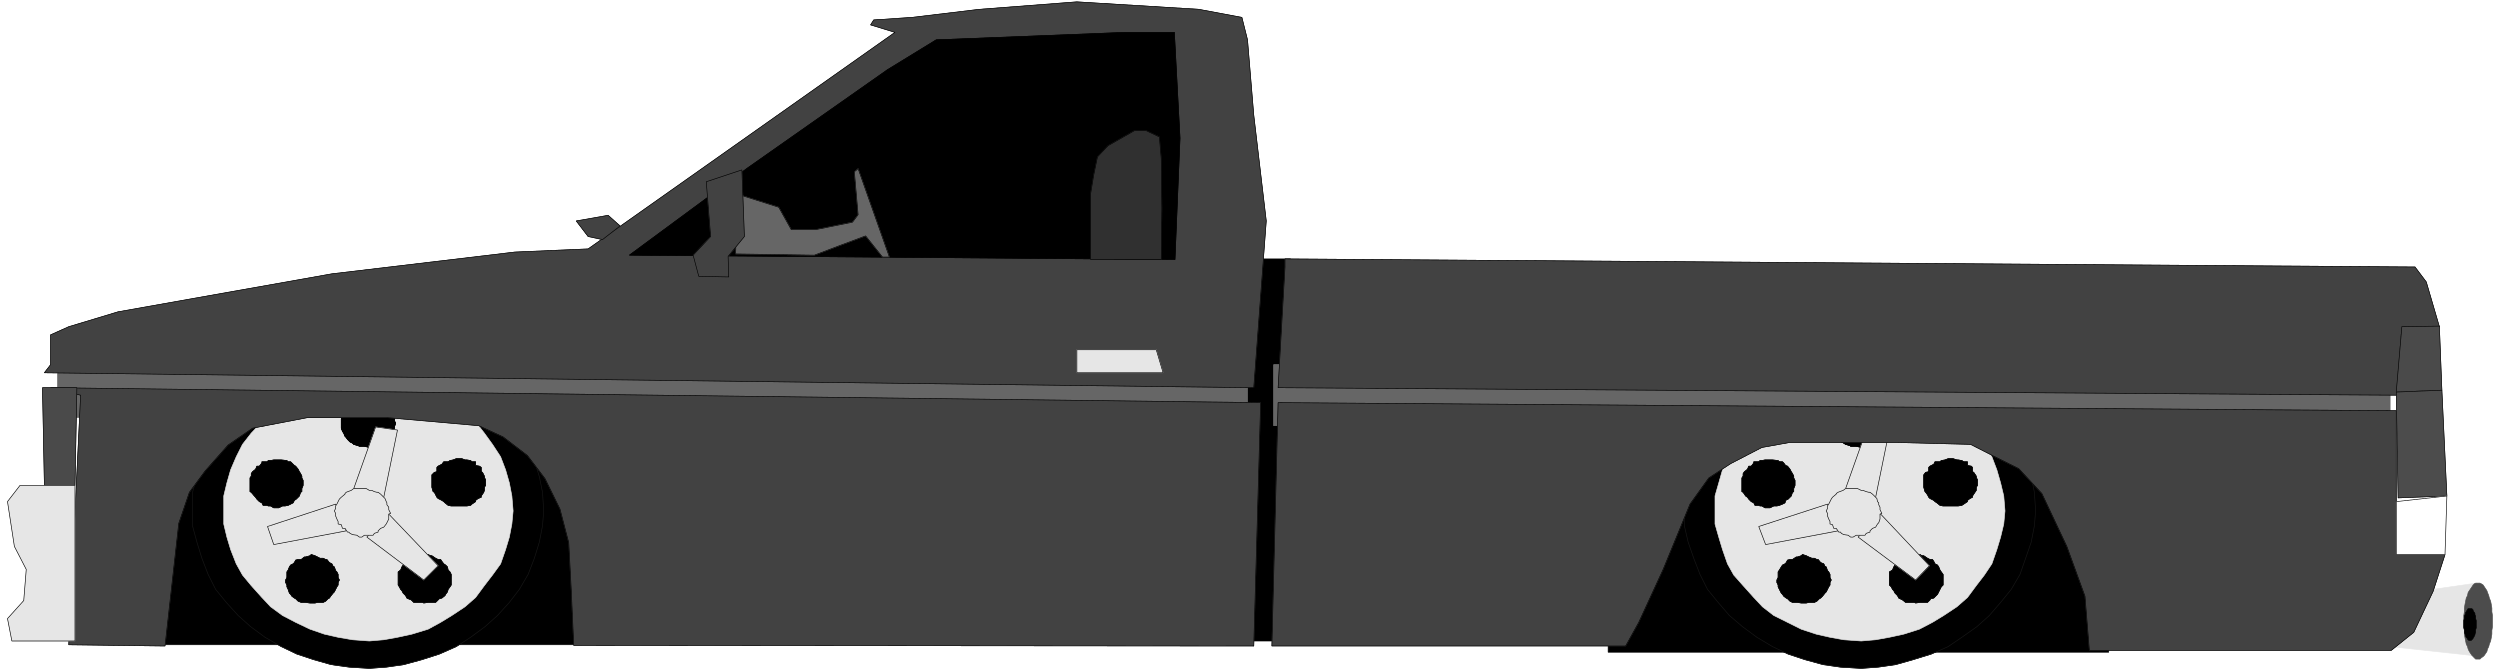 <svg width="3996.021" height="1071.339" viewBox="0 0 2997.016 803.504" xmlns="http://www.w3.org/2000/svg"><rect x="0" y="0" width="2997.016" height="803.504" fill="#808080" stroke="none"/><defs><clipPath id="a"><path d="M0 0h2997.016v802.734H0Zm0 0"/></clipPath></defs><path style="fill:#fff;fill-opacity:1;fill-rule:nonzero;stroke:none" d="M0 802.734h2997.016V-.77H0Zm0 0" transform="translate(0 .77)"/><g clip-path="url(#a)" transform="translate(0 .77)"><path style="fill:#fff;fill-opacity:1;fill-rule:evenodd;stroke:#fff;stroke-width:.19;stroke-linecap:square;stroke-linejoin:bevel;stroke-miterlimit:10;stroke-opacity:1" d="M0 .5h766.5V206H0Zm0 0" transform="matrix(3.91 0 0 -3.91 0 804.69)"/></g><path style="fill:#e6e6e6;fill-opacity:1;fill-rule:evenodd;stroke:#e6e6e6;stroke-width:.19;stroke-linecap:square;stroke-linejoin:bevel;stroke-miterlimit:10;stroke-opacity:1" d="M705.56 22.44h20.51l33.15 4.77V4.89L724.15 8.7h-18.59zm0 0" transform="matrix(3.91 0 0 -3.91 0 805.46)"/><path style="fill:#4c4c4c;fill-opacity:1;fill-rule:evenodd;stroke:#4c4c4c;stroke-width:.19;stroke-linecap:square;stroke-linejoin:bevel;stroke-miterlimit:10;stroke-opacity:1" d="M759.79 27.21h-.76l-.39-.19-.38-.38-.38-.57-.39-.58-.38-.57-.38-.57-.19-.95-.39-.77-.19-.95-.19-.96-.19-1.14v-1.15l-.19-1.14v-3.43l.19-1.15v-1.14l.19-1.15.19-.95.19-.96.39-.76.19-.76.38-.77.38-.57.39-.57.38-.38.38-.39.39-.38h1.34l.38.38.58.39.38.38.38.57.39.57.19.77.38.76.19.76.39.96.19.95.19 1.15v1.14l.19 1.15v3.43l-.19 1.14v1.15l-.19 1.14-.19.96-.39.95-.19.77-.38.95-.19.57-.39.57-.38.58-.38.57-.58.38-.38.19zm0 0" transform="matrix(3.91 0 0 -3.91 0 805.46)"/><path style="fill:#000;fill-opacity:1;fill-rule:evenodd;stroke:#000;stroke-width:.19;stroke-linecap:square;stroke-linejoin:bevel;stroke-miterlimit:10;stroke-opacity:1" d="M757.3 19.39h-.57l-.19-.19v-.19l-.2-.19-.19-.39-.19-.19v-.38l-.19-.38-.19-.38v-.76l-.19-.58v-2.29l.19-.57v-.76l.19-.57.19-.2v-.38l.19-.38.19-.19.2-.19v-.19l.19-.19.19-.19h.77l.19.19.38.38v.19l.19.19.38.76v.2l.2.57v.76l.19.57v2.29l-.19.58v.76l-.2.38v.38l-.19.38-.19.19-.19.39v.19l-.38.38zM45.42 77.97H178.4V8.32H45.42Zm447.63-11.45h153.49V6.03H493.05Zm0 0" transform="matrix(3.91 0 0 -3.91 0 805.46)"/><path style="fill:#000;fill-opacity:1;fill-rule:evenodd;stroke:#000;stroke-width:.19;stroke-linecap:square;stroke-linejoin:bevel;stroke-miterlimit:10;stroke-opacity:1" d="M113.25 98.38h5.17l5.37-1.33 5.56-1.34 5.36-1.72 5.18-2.09 4.4-2.87 4.41-3.24 3.83-3.43 3.64-4.01 3.07-4.58 2.68-4.2 1.92-4.77 1.53-4.96.96-4.77.38-5.72-.38-4.58-.96-4.96-1.53-4.97-1.92-4.96-2.68-4.58-3.07-4-3.64-4.01-3.83-3.43-4.41-3.25-4.4-2.86-5.18-2.29-5.36-1.72-5.56-1.52-5.37-.77-5.17-.38-6.13.38-5.56.77-5.36 1.52-5.18 1.72-4.79 2.29-4.98 2.86-4.41 3.25-3.83 3.43-3.64 4.01-3.26 4-2.3 4.58-1.92 4.96-1.53 4.97-1.34 4.96v10.3l1.34 4.77 1.53 4.96 1.92 4.77 2.3 4.2 3.26 4.58 3.64 4.01 3.83 3.43 4.41 3.24 4.98 2.87 4.79 2.09 5.18 1.72 5.36 1.34 5.56 1.33zm0 0" transform="matrix(3.91 0 0 -3.91 0 805.46)"/><path style="fill:none;stroke:#171717;stroke-width:.19;stroke-linecap:square;stroke-linejoin:bevel;stroke-miterlimit:10;stroke-opacity:1" d="M113.25 98.38h5.17l5.37-1.33 5.56-1.34 5.36-1.72 5.18-2.09 4.4-2.87 4.41-3.24 3.83-3.43 3.64-4.01 3.07-4.58 2.68-4.2 1.92-4.77 1.53-4.96.96-4.77.38-5.72-.38-4.58-.96-4.96-1.53-4.97-1.92-4.96-2.68-4.58-3.07-4-3.64-4.01-3.83-3.43-4.41-3.25-4.4-2.86-5.18-2.29-5.36-1.72-5.56-1.52-5.37-.77-5.17-.38-6.13.38-5.56.77-5.36 1.52-5.18 1.72-4.79 2.29-4.98 2.86-4.41 3.25-3.83 3.43-3.64 4.01-3.26 4-2.3 4.58-1.92 4.96-1.53 4.97-1.34 4.96v10.3l1.34 4.77 1.53 4.96 1.92 4.77 2.3 4.2 3.26 4.58 3.64 4.01 3.83 3.43 4.41 3.24 4.98 2.87 4.79 2.09 5.18 1.72 5.36 1.34 5.56 1.33zm0 0" transform="matrix(3.91 0 0 -3.91 0 805.46)"/><path style="fill:#000;fill-opacity:1;fill-rule:evenodd;stroke:#000;stroke-width:.19;stroke-linecap:square;stroke-linejoin:bevel;stroke-miterlimit:10;stroke-opacity:1" d="M570.66 98.38h5.17l5.37-1.33 5.36-1.34 5.56-1.72 5.18-2.09 4.21-2.87 4.6-3.24 3.83-3.43 3.45-4.01 3.26-4.58 2.68-4.2 1.73-4.77 1.72-4.96.96-4.77.38-5.72-.38-4.58-.96-4.96-1.72-4.97-1.73-4.96-2.68-4.58-3.26-4-3.45-4.01-3.83-3.43-4.6-3.25-4.21-2.86-5.18-2.29-5.56-1.72-5.36-1.52-5.37-.77-5.17-.38-6.32.38-5.37.77-5.56 1.52-5.17 1.72-4.79 2.29-4.79 2.86-4.41 3.25-4.02 3.43-3.45 4.01-3.26 4-2.3 4.58-1.92 4.96-1.72 4.97-1.15 4.96v10.3l1.15 4.77 1.72 4.96 1.92 4.77 2.3 4.2 3.26 4.58 3.45 4.01 4.02 3.43 4.41 3.24 4.79 2.87 4.79 2.09 5.17 1.72 5.56 1.34 5.37 1.33zm0 0" transform="matrix(3.91 0 0 -3.91 0 805.46)"/><path style="fill:none;stroke:#171717;stroke-width:.19;stroke-linecap:square;stroke-linejoin:bevel;stroke-miterlimit:10;stroke-opacity:1" d="M570.66 98.38h5.17l5.37-1.33 5.36-1.34 5.56-1.72 5.18-2.09 4.21-2.87 4.6-3.24 3.83-3.43 3.45-4.01 3.26-4.58 2.68-4.2 1.73-4.77 1.72-4.96.96-4.77.38-5.72-.38-4.58-.96-4.96-1.72-4.97-1.73-4.96-2.68-4.58-3.26-4-3.45-4.01-3.83-3.43-4.6-3.25-4.21-2.86-5.18-2.29-5.56-1.72-5.36-1.52-5.37-.77-5.17-.38-6.32.38-5.37.77-5.56 1.52-5.17 1.72-4.79 2.29-4.79 2.86-4.41 3.25-4.02 3.43-3.45 4.01-3.26 4-2.3 4.58-1.92 4.96-1.72 4.97-1.15 4.96v10.3l1.15 4.77 1.72 4.96 1.92 4.77 2.3 4.2 3.26 4.58 3.45 4.01 4.02 3.43 4.41 3.24 4.79 2.87 4.79 2.09 5.17 1.72 5.56 1.34 5.37 1.33zm0 0" transform="matrix(3.91 0 0 -3.91 0 805.46)"/><path style="fill:#e6e6e6;fill-opacity:1;fill-rule:evenodd;stroke:#e6e6e6;stroke-width:.19;stroke-linecap:square;stroke-linejoin:bevel;stroke-miterlimit:10;stroke-opacity:1" d="M113.25 89.8h4.41l4.21-.96 4.41-.95 4.98-1.53 3.84-1.91 3.44-2.48 4.03-2.86 3.26-2.48 2.68-3.43 2.49-3.44 2.49-3.81 1.53-4.01 1.15-4.01.77-4 .38-4.58-.38-4.01-.77-4.01-1.15-3.81-1.53-4.39-2.49-3.44-2.49-3.24-2.68-3.63-3.26-2.86-4.03-2.67-3.44-2.1-3.84-2.1-4.98-1.52-4.41-.96-4.21-.76-4.41-.38-5.17.38-4.41.76-4.22.96-4.4 1.52-4.41 2.1-4.03 2.1-3.64 2.67-2.68 2.86-3.26 3.63-2.68 3.24-1.92 3.44-1.72 4.39-1.15 3.81-.96 4.01v8.59l.96 4 1.15 4.01 1.72 4.01 1.92 3.81 2.68 3.44 3.26 3.43 2.68 2.48 3.64 2.86 4.03 2.48 4.41 1.91 4.4 1.53 4.22.95 4.41.96zm457.41 0h4.41l4.21-.96 4.41-.95 4.79-1.53 4.02-1.91 3.45-2.48 4.03-2.86 3.26-2.48 2.68-3.43 2.49-3.44 2.3-3.81 1.53-4.01 1.15-4.01.96-4 .38-4.58-.38-4.01-.96-4.01-1.15-3.81-1.53-4.39-2.3-3.44-2.49-3.24-2.68-3.63-3.26-2.86-4.03-2.67-3.45-2.1-4.02-2.1-4.79-1.52-4.41-.96-4.21-.76-4.41-.38-5.37.38-4.21.76-4.22.96-4.6 1.52-4.21 2.1-4.22 2.1-3.45 2.67-2.68 2.86-3.26 3.63-2.87 3.24-1.92 3.44-1.53 4.39-1.15 3.81-1.15 4.01v8.59l1.15 4 1.15 4.01 1.53 4.01 1.92 3.81 2.87 3.44 3.26 3.43 2.68 2.48 3.45 2.86 4.22 2.48 4.21 1.91 4.6 1.53 4.22.95 4.21.96zm0 0" transform="matrix(3.91 0 0 -3.91 0 805.46)"/><path style="fill:#000;fill-opacity:1;fill-rule:evenodd;stroke:#000;stroke-width:.19;stroke-linecap:square;stroke-linejoin:bevel;stroke-miterlimit:10;stroke-opacity:1" d="M113.25 83.31h1.15l.77-.19h.76l.77-.76h.96l.38-.39 1.15-1.14v-.19l.58-.76.76-.77v-.76l.39-.76v-.58l.38-.76-.38-1.15v-.38l-.39-.95v-.57l-.76-.96-.58-.38v-.57l-1.15-.76-.38-.39-.96-.38-.77-.38-.76-.19h-1.54l-.38-.38-1.53.38h-1.54l-.38.19-1.34.38-.38.38-.77.39-.77.76-.38.57-.38.38-.39.96-.38.57-.38.95v2.87l.38.76.38.76.39.77.38.76.38.19.77 1.14.77.39h.38l1.34.76h.38l1.15.19zm457.41 0h1.15l.77-.19h.76l.77-.76h.96l.38-.39.96-1.14v-.19l.57-.76.77-.77v-.76l.38-.76v-.58l.39-.76-.39-1.15v-.38l-.38-.95v-.57l-.77-.96-.57-.38v-.57l-.96-.76-.38-.39-.96-.38-.77-.38-.76-.19h-1.54l-.38-.38-1.53.38h-1.73l-.19.19-1.34.38-.58.38-.76.39-.77.76-.19.57-.58.38-.19.96-.57.57-.39.95v2.87l.39.76.57.76.19.77.58.76.19.19.77 1.14.76.39h.58l1.34.76h.19l1.34.19zM148.51 60.03v-.38l.38-.76v-1.72l-.38-.57v-.96l-.19-.57-.77-1.14v-.39l-.96-.38-.76-.57v-.38l-1.15-.77-.39-.38-1.15-.19h-4.79l-.95.19-.96.77-.39.38-.57.38-1.15.57-.38.38-.39.77-.38.76-.38.19-.39 1.34v3.81l.77.77.77.19v1.33l.38.38 1.15.58.57.76h1.35l.57.38.96.19.96.38h1.72l.96-.38h.57l1.15-.19.39-.38h1.15v-1.15l1.15-.19.57-.38v-1.33l.38-.19zm0 0" transform="matrix(3.91 0 0 -3.91 0 805.46)"/><path style="fill:none;stroke:#000;stroke-width:.19;stroke-linecap:square;stroke-linejoin:bevel;stroke-miterlimit:10;stroke-opacity:1" d="M148.51 60.03v-.38l.38-.76v-1.72l-.38-.57v-.96l-.19-.57-.77-1.14v-.39l-.96-.38-.76-.57v-.38l-1.15-.77-.39-.38-1.15-.19h-4.79l-.95.19-.96.77-.39.38-.57.38-1.15.57-.38.38-.39.77-.38.76-.38.19-.39 1.34v3.81l.77.77.77.19v1.33l.38.38 1.15.58.57.76h1.35l.57.38.96.19.96.38h1.72l.96-.38h.57l1.15-.19.39-.38h1.15v-1.15l1.15-.19.57-.38v-1.33l.38-.19zm0 0" transform="matrix(3.91 0 0 -3.91 0 805.46)"/><path style="fill:#000;fill-opacity:1;fill-rule:evenodd;stroke:#000;stroke-width:.19;stroke-linecap:square;stroke-linejoin:bevel;stroke-miterlimit:10;stroke-opacity:1" d="M605.92 60.03v-.38l.38-.76v-1.72l-.38-.57v-.96l-.39-.57-.76-1.14v-.39l-.77-.38-.76-.57v-.38l-1.15-.77-.58-.38-1.15-.19h-4.6l-.96.19-.95.77-.58.38-.38.38-1.15.57-.39.38-.38.77-.57.76-.2.19-.38 1.34v3.81l.58.77.95.19v1.33l.39.38 1.15.58.38.76h1.53l.39.38 1.15.19.96.38h1.53l1.15-.38h.38l1.15-.19.58-.38h1.15v-1.15l1.15-.19.38-.38v-1.33l.38-.19zm0 0" transform="matrix(3.91 0 0 -3.91 0 805.46)"/><path style="fill:none;stroke:#000;stroke-width:.19;stroke-linecap:square;stroke-linejoin:bevel;stroke-miterlimit:10;stroke-opacity:1" d="M605.92 60.03v-.38l.38-.76v-1.72l-.38-.57v-.96l-.39-.57-.76-1.14v-.39l-.77-.38-.76-.57v-.38l-1.15-.77-.58-.38-1.15-.19h-4.6l-.96.19-.95.77-.58.38-.38.38-1.15.57-.39.38-.38.77-.57.76-.2.19-.38 1.34v3.81l.58.77.95.19v1.33l.39.38 1.15.58.38.76h1.53l.39.38 1.15.19.96.38h1.53l1.15-.38h.38l1.15-.19.58-.38h1.15v-1.15l1.15-.19.38-.38v-1.33l.38-.19zm0 0" transform="matrix(3.91 0 0 -3.91 0 805.46)"/><path style="fill:#000;fill-opacity:1;fill-rule:evenodd;stroke:#000;stroke-width:.19;stroke-linecap:square;stroke-linejoin:bevel;stroke-miterlimit:10;stroke-opacity:1" d="m134.71 22.44-.38-.38-.77-.76h-2.3l-1.34-.19-.38.19h-2.68l-.77.76-.96.38-.38.19-.39.77-.76.76-.39.76-.38.38-.38.77-.38.57v4.01l.76.57.38.95.39.58.38.38.77.38.38.95h.96l.77.38 1.15.39.38.38h1.15l.38.38h1.34l.77-.38h.38l1.15-.77.77-.38h.77l.38-.57.57-.76.58-.38.57-.58.2-.95.57-.57.38-.77v-3.24l-.38-.57-.57-.77-.2-.76-.57-.76-.19-.38-.96-.77zm0 0" transform="matrix(3.91 0 0 -3.91 0 805.46)"/><path style="fill:none;stroke:#000;stroke-width:.19;stroke-linecap:square;stroke-linejoin:bevel;stroke-miterlimit:10;stroke-opacity:1" d="m134.71 22.44-.38-.38-.77-.76h-2.3l-1.34-.19-.38.19h-2.68l-.77.76-.96.38-.38.19-.39.77-.76.76-.39.76-.38.38-.38.77-.38.57v4.01l.76.57.38.95.39.58.38.38.77.38.38.95h.96l.77.38 1.15.39.38.38h1.15l.38.38h1.34l.77-.38h.38l1.15-.77.77-.38h.77l.38-.57.57-.76.58-.38.57-.58.2-.95.57-.57.38-.77v-3.24l-.38-.57-.57-.77-.2-.76-.57-.76-.19-.38-.96-.77zm0 0" transform="matrix(3.91 0 0 -3.91 0 805.46)"/><path style="fill:#000;fill-opacity:1;fill-rule:evenodd;stroke:#000;stroke-width:.19;stroke-linecap:square;stroke-linejoin:bevel;stroke-miterlimit:10;stroke-opacity:1" d="m591.93 22.44-.19-.38-.77-.76h-2.3l-1.34-.19-.38.19h-2.69l-.95.76-.77.38-.38.19-.39.77-.76.76-.39.76-.38.38-.38.77-.58.57v4.01l.96.57.38.95.39.58.19.38.96.38.38.95h.77l.95.38.96.39.39.38h1.34l.38.38h1.34l.58-.38h.57l1.15-.77.77-.38h.76l.39-.57.38-.76.77-.38.38-.58.38-.95.39-.57.57-.77v-3.24l-.57-.57-.39-.77-.38-.76-.38-.76-.39-.38-.76-.77zm0 0" transform="matrix(3.91 0 0 -3.91 0 805.46)"/><path style="fill:none;stroke:#000;stroke-width:.19;stroke-linecap:square;stroke-linejoin:bevel;stroke-miterlimit:10;stroke-opacity:1" d="m591.93 22.44-.19-.38-.77-.76h-2.3l-1.34-.19-.38.19h-2.69l-.95.76-.77.38-.38.19-.39.77-.76.76-.39.76-.38.38-.38.77-.58.57v4.01l.96.57.38.95.39.58.19.38.96.38.38.95h.77l.95.38.96.39.39.38h1.34l.38.38h1.34l.58-.38h.57l1.15-.77.77-.38h.76l.39-.57.38-.76.77-.38.38-.58.38-.95.39-.57.57-.77v-3.24l-.57-.57-.39-.77-.38-.76-.38-.76-.39-.38-.76-.77zm0 0" transform="matrix(3.91 0 0 -3.91 0 805.46)"/><path style="fill:#000;fill-opacity:1;fill-rule:evenodd;stroke:#000;stroke-width:.19;stroke-linecap:square;stroke-linejoin:bevel;stroke-miterlimit:10;stroke-opacity:1" d="m90.64 22.44-.38.19-.77.57-.38.58-.39.38-.38 1.14-.38.77v.57l-.39.76v.77l.39.76v1.72l.38.57.38.95.39.58.76.38.39.38.38.76.77.19h.95l.96.77h.38l1.35.38.38.38 1.15-.38.77-.38.76-.39h.96l.77-.38h.38l.77-.95.76-.38.39-.77.38-.19.38-1.14.39-.38.38-.77v-.95l.38-.76-.38-.77v-.76l-.38-.57-.39-.77-.38-.76-.38-.38-.77-.96-.38-.57-.39-.19-.76-.76-.77-.38h-1.72l-.77-.19h-1.53l-1.35.19h-1.34l-.95.38zm0 0" transform="matrix(3.91 0 0 -3.91 0 805.46)"/><path style="fill:none;stroke:#000;stroke-width:.19;stroke-linecap:square;stroke-linejoin:bevel;stroke-miterlimit:10;stroke-opacity:1" d="m90.64 22.44-.38.19-.77.57-.38.58-.39.38-.38 1.14-.38.77v.57l-.39.76v.77l.39.76v1.72l.38.57.38.95.39.58.76.38.39.38.38.76.77.19h.95l.96.77h.38l1.35.38.38.38 1.15-.38.77-.38.76-.39h.96l.77-.38h.38l.77-.95.76-.38.39-.77.38-.19.38-1.14.39-.38.38-.77v-.95l.38-.76-.38-.77v-.76l-.38-.57-.39-.77-.38-.76-.38-.38-.77-.96-.38-.57-.39-.19-.76-.76-.77-.38h-1.72l-.77-.19h-1.53l-1.35.19h-1.34l-.95.38zm0 0" transform="matrix(3.91 0 0 -3.91 0 805.46)"/><path style="fill:#000;fill-opacity:1;fill-rule:evenodd;stroke:#000;stroke-width:.19;stroke-linecap:square;stroke-linejoin:bevel;stroke-miterlimit:10;stroke-opacity:1" d="m548.05 22.44-.39.19-.76.57-.39.58-.38.38-.57 1.14-.39.77v.57l-.38.76v.77l.38.76v1.72l.39.57.57.95.38.58.77.38.38.38.39.76.76.19h.77l1.15.77h.38l1.15.38.39.38 1.15-.38.76-.38.96-.39h.77l.76-.38h.39l.76-.95.96-.38.38-.77.39-.19.38-1.14.38-.38.39-.77v-.95l.38-.76-.38-.77v-.76l-.39-.57-.38-.77-.38-.76-.39-.38-.76-.96-.58-.57-.38-.19-.77-.76-.76-.38h-1.73l-.76-.19h-1.54l-1.15.19h-1.53l-.77.38zm0 0" transform="matrix(3.91 0 0 -3.91 0 805.46)"/><path style="fill:none;stroke:#000;stroke-width:.19;stroke-linecap:square;stroke-linejoin:bevel;stroke-miterlimit:10;stroke-opacity:1" d="m548.05 22.44-.39.19-.76.57-.39.58-.38.38-.57 1.14-.39.77v.57l-.38.76v.77l.38.76v1.72l.39.57.57.95.38.58.77.38.38.38.39.76.76.19h.77l1.15.77h.38l1.15.38.39.38 1.15-.38.76-.38.96-.39h.77l.76-.38h.39l.76-.95.96-.38.38-.77.39-.19.38-1.14.38-.38.39-.77v-.95l.38-.76-.38-.77v-.76l-.39-.57-.38-.77-.38-.76-.39-.38-.76-.96-.58-.57-.38-.19-.77-.76-.76-.38h-1.73l-.76-.19h-1.54l-1.15.19h-1.53l-.77.38zm0 0" transform="matrix(3.91 0 0 -3.91 0 805.46)"/><path style="fill:#000;fill-opacity:1;fill-rule:evenodd;stroke:#000;stroke-width:.19;stroke-linecap:square;stroke-linejoin:bevel;stroke-miterlimit:10;stroke-opacity:1" d="M77.03 60.03v.76l.39.58.95.76.39.95h.76l.77.96v.38h1.73l.19.38h.76l.96.19h2.3l1.73-.19.38-.38h.77l1.15-1.15.38-.19.77-.95.38-.76.38-.58.38-.76v-.57l.39-.76v-1.53l-.39-.96v-.95l-.38-.19-.38-1.14-.38-.39-.58-.57-.57-.38-.39-.76-.76-.39-.77-.38-.96-.19h-.77l-1.15-.57h-1.53l-.96.57h-.76l-.19.19h-1.35l-.38.77-.77.38-.76.76-.39.57-.38.39-.96 1.14-.38.19v4.2zm0 0" transform="matrix(3.91 0 0 -3.91 0 805.46)"/><path style="fill:none;stroke:#000;stroke-width:.19;stroke-linecap:square;stroke-linejoin:bevel;stroke-miterlimit:10;stroke-opacity:1" d="M77.03 60.03v.76l.39.58.95.76.39.95h.76l.77.96v.38h1.73l.19.38h.76l.96.19h2.3l1.73-.19.38-.38h.77l1.15-1.15.38-.19.77-.95.38-.76.38-.58.38-.76v-.57l.39-.76v-1.53l-.39-.96v-.95l-.38-.19-.38-1.14-.38-.39-.58-.57-.57-.38-.39-.76-.76-.39-.77-.38-.96-.19h-.77l-1.15-.57h-1.53l-.96.57h-.76l-.19.19h-1.35l-.38.77-.77.38-.76.76-.39.57-.38.39-.96 1.14-.38.19v4.2zm0 0" transform="matrix(3.91 0 0 -3.91 0 805.46)"/><path style="fill:#000;fill-opacity:1;fill-rule:evenodd;stroke:#000;stroke-width:.19;stroke-linecap:square;stroke-linejoin:bevel;stroke-miterlimit:10;stroke-opacity:1" d="M534.44 60.03v.76l.39.58.95.76.39.95h.76l.77.96v.38h1.53l.39.38h.57l.96.19h2.3l1.72-.19.39-.38h.95l.39-.38.57-.77.58-.19.76-.95.39-.76.38-.58.38-.76v-.57l.39-.76v-1.53l-.39-.96v-.95l-.38-.19-.38-1.14-.96-.96-.77-.38-.19-.76-.77-.39-.95-.38-.77-.19h-.96l-1.15-.57h-1.53l-.96.57h-.57l-.39.19h-1.15l-.38.77-.77.38-.76.76-.39.57-.57.39-.77 1.14-.38.19v4.2zm0 0" transform="matrix(3.91 0 0 -3.91 0 805.46)"/><path style="fill:none;stroke:#000;stroke-width:.19;stroke-linecap:square;stroke-linejoin:bevel;stroke-miterlimit:10;stroke-opacity:1" d="M534.44 60.03v.76l.39.58.95.76.39.95h.76l.77.96v.38h1.53l.39.38h.57l.96.19h2.3l1.72-.19.39-.38h.95l.39-.38.57-.77.58-.19.76-.95.39-.76.38-.58.38-.76v-.57l.39-.76v-1.53l-.39-.96v-.95l-.38-.19-.38-1.14-.96-.96-.77-.38-.19-.76-.77-.39-.95-.38-.77-.19h-.96l-1.15-.57h-1.53l-.96.57h-.57l-.39.19h-1.15l-.38.77-.77.38-.76.76-.39.57-.57.39-.77 1.14-.38.19v4.2zm0 0" transform="matrix(3.91 0 0 -3.91 0 805.46)"/><path style="fill:#000;fill-opacity:1;fill-rule:evenodd;stroke:#000;stroke-width:.19;stroke-linecap:square;stroke-linejoin:bevel;stroke-miterlimit:10;stroke-opacity:1" d="M113.25 83.31h1.15l.77-.19h.76l.77-.76h.96l.38-.39 1.15-1.14v-.19l.58-.76.76-.77v-.76l.39-.76v-.58l.38-.76-.38-1.15v-.38l-.39-.95v-.57l-.76-.96-.58-.38v-.57l-1.15-.76-.38-.39-.96-.38-.77-.38-.76-.19h-1.54l-.38-.38-1.53.38h-1.54l-.38.19-1.34.38-.38.38-.77.39-.77.76-.38.57-.38.38-.39.96-.38.57-.38.95v2.87l.38.76.38.76.39.77.38.76.38.19.77 1.14.77.39h.38l1.34.76h.38l1.15.19zm0 0" transform="matrix(3.91 0 0 -3.91 0 805.46)"/><path style="fill:none;stroke:#000;stroke-width:.19;stroke-linecap:square;stroke-linejoin:bevel;stroke-miterlimit:10;stroke-opacity:1" d="M113.25 83.31h1.15l.77-.19h.76l.77-.76h.96l.38-.39 1.15-1.14v-.19l.58-.76.76-.77v-.76l.39-.76v-.58l.38-.76-.38-1.15v-.38l-.39-.95v-.57l-.76-.96-.58-.38v-.57l-1.15-.76-.38-.39-.96-.38-.77-.38-.76-.19h-1.54l-.38-.38-1.53.38h-1.54l-.38.19-1.34.38-.38.38-.77.39-.77.76-.38.57-.38.38-.39.96-.38.57-.38.95v2.87l.38.76.38.76.39.77.38.76.38.19.77 1.14.77.39h.38l1.34.76h.38l1.15.19zm0 0" transform="matrix(3.91 0 0 -3.91 0 805.46)"/><path style="fill:#000;fill-opacity:1;fill-rule:evenodd;stroke:#000;stroke-width:.19;stroke-linecap:square;stroke-linejoin:bevel;stroke-miterlimit:10;stroke-opacity:1" d="M570.66 83.31h1.15l.77-.19h.76l.77-.76h.96l.38-.39.96-1.14v-.19l.57-.76.77-.77v-.76l.38-.76v-.58l.39-.76-.39-1.15v-.38l-.38-.95v-.57l-.77-.96-.57-.38v-.57l-.96-.76-.38-.39-.96-.38-.77-.38-.76-.19h-1.54l-.38-.38-1.53.38h-1.73l-.19.19-1.34.38-.58.38-.76.39-.77.76-.19.57-.58.38-.19.96-.57.57-.39.95v2.87l.39.76.57.76.19.77.58.76.19.19.77 1.14.76.39h.58l1.34.76h.19l1.34.19zm0 0" transform="matrix(3.91 0 0 -3.91 0 805.46)"/><path style="fill:none;stroke:#000;stroke-width:.19;stroke-linecap:square;stroke-linejoin:bevel;stroke-miterlimit:10;stroke-opacity:1" d="M570.66 83.31h1.15l.77-.19h.76l.77-.76h.96l.38-.39.96-1.14v-.19l.57-.76.77-.77v-.76l.38-.76v-.58l.39-.76-.39-1.15v-.38l-.38-.95v-.57l-.77-.96-.57-.38v-.57l-.96-.76-.38-.39-.96-.38-.77-.38-.76-.19h-1.54l-.38-.38-1.53.38h-1.73l-.19.19-1.34.38-.58.38-.76.39-.77.76-.19.57-.58.38-.19.96-.57.57-.39.95v2.87l.39.76.57.76.19.77.58.76.19.19.77 1.14.76.39h.58l1.34.76h.19l1.34.19zm0 0" transform="matrix(3.91 0 0 -3.91 0 805.46)"/><path style="fill:#e6e6e6;fill-opacity:1;fill-rule:evenodd;stroke:#e6e6e6;stroke-width:.19;stroke-linecap:square;stroke-linejoin:bevel;stroke-miterlimit:10;stroke-opacity:1" d="m106.16 43.24-22.23-4.2-1.91 5.54 20.88 6.86zm0 0" transform="matrix(3.91 0 0 -3.91 0 805.46)"/><path style="fill:none;stroke:#000;stroke-width:.19;stroke-linecap:square;stroke-linejoin:bevel;stroke-miterlimit:10;stroke-opacity:1" d="m106.16 43.24-22.23-4.2-1.91 5.54 20.88 6.86zm0 0" transform="matrix(3.91 0 0 -3.91 0 805.46)"/><path style="fill:#e6e6e6;fill-opacity:1;fill-rule:evenodd;stroke:#e6e6e6;stroke-width:.19;stroke-linecap:square;stroke-linejoin:bevel;stroke-miterlimit:10;stroke-opacity:1" d="m563.57 43.24-22.23-4.2-2.11 5.54 21.08 6.86zm0 0" transform="matrix(3.91 0 0 -3.91 0 805.46)"/><path style="fill:none;stroke:#000;stroke-width:.19;stroke-linecap:square;stroke-linejoin:bevel;stroke-miterlimit:10;stroke-opacity:1" d="m563.57 43.24-22.23-4.2-2.11 5.54 21.08 6.86zm0 0" transform="matrix(3.91 0 0 -3.91 0 805.46)"/><path style="fill:#e6e6e6;fill-opacity:1;fill-rule:evenodd;stroke:#e6e6e6;stroke-width:.19;stroke-linecap:square;stroke-linejoin:bevel;stroke-miterlimit:10;stroke-opacity:1" d="m108.46 56.21 6.71 18.89 6.7-.95-4.21-20.61zm0 0" transform="matrix(3.91 0 0 -3.91 0 805.46)"/><path style="fill:none;stroke:#000;stroke-width:.19;stroke-linecap:square;stroke-linejoin:bevel;stroke-miterlimit:10;stroke-opacity:1" d="m108.46 56.21 6.71 18.89 6.7-.95-4.21-20.61zm0 0" transform="matrix(3.91 0 0 -3.91 0 805.46)"/><path style="fill:#e6e6e6;fill-opacity:1;fill-rule:evenodd;stroke:#e6e6e6;stroke-width:.19;stroke-linecap:square;stroke-linejoin:bevel;stroke-miterlimit:10;stroke-opacity:1" d="m565.87 56.21 6.71 18.89 6.7-.95-4.21-20.61zm0 0" transform="matrix(3.91 0 0 -3.91 0 805.46)"/><path style="fill:none;stroke:#000;stroke-width:.19;stroke-linecap:square;stroke-linejoin:bevel;stroke-miterlimit:10;stroke-opacity:1" d="m565.87 56.21 6.71 18.89 6.7-.95-4.21-20.61zm0 0" transform="matrix(3.91 0 0 -3.91 0 805.46)"/><path style="fill:#e6e6e6;fill-opacity:1;fill-rule:evenodd;stroke:#e6e6e6;stroke-width:.19;stroke-linecap:square;stroke-linejoin:bevel;stroke-miterlimit:10;stroke-opacity:1" d="m119.19 48.39 15.14-15.84-4.41-4.38-17.44 13.16zm0 0" transform="matrix(3.91 0 0 -3.91 0 805.46)"/><path style="fill:none;stroke:#000;stroke-width:.19;stroke-linecap:square;stroke-linejoin:bevel;stroke-miterlimit:10;stroke-opacity:1" d="m119.19 48.39 15.14-15.84-4.41-4.38-17.44 13.16zm0 0" transform="matrix(3.91 0 0 -3.91 0 805.46)"/><path style="fill:#e6e6e6;fill-opacity:1;fill-rule:evenodd;stroke:#e6e6e6;stroke-width:.19;stroke-linecap:square;stroke-linejoin:bevel;stroke-miterlimit:10;stroke-opacity:1" d="m576.6 48.39 14.95-15.84-4.22-4.38-17.63 13.16zm0 0" transform="matrix(3.91 0 0 -3.91 0 805.46)"/><path style="fill:none;stroke:#000;stroke-width:.19;stroke-linecap:square;stroke-linejoin:bevel;stroke-miterlimit:10;stroke-opacity:1" d="m576.6 48.39 14.95-15.84-4.22-4.38-17.63 13.16zm0 0" transform="matrix(3.91 0 0 -3.91 0 805.46)"/><path style="fill:#e6e6e6;fill-opacity:1;fill-rule:evenodd;stroke:#e6e6e6;stroke-width:.19;stroke-linecap:square;stroke-linejoin:bevel;stroke-miterlimit:10;stroke-opacity:1" d="M113.25 55.64h.77l.76-.38.77-.19h.38l.77-.57.96-.96.38-.38.38-.95.2-.38v-.58l.57-.76v-.76l.58-1.15-.58-.19v-1.52l-.57-1.15-.2-.38-.76-.96-.96-.38-.77-.76v-.38l-1.15-.38-.38-.58h-2.68l-.77-.57h-.77l-.76.57-1.34.19-.77.39-.38.38h-.39l-.76 1.14h-.77l-.38 1.15-.96.19v.76l-.38.77-.39.95v.76l-.38.77.38.76v.76l.39.57.38.77.38.76.58.57 1.15.96v.19l.38.38 1.53.57.77.57h3.83zm0 0" transform="matrix(3.91 0 0 -3.91 0 805.46)"/><path style="fill:none;stroke:#000;stroke-width:.19;stroke-linecap:square;stroke-linejoin:bevel;stroke-miterlimit:10;stroke-opacity:1" d="M113.25 55.64h.77l.76-.38.77-.19h.38l.77-.57.96-.96.38-.38.38-.95.2-.38v-.58l.57-.76v-.76l.58-1.15-.58-.19v-1.52l-.57-1.15-.2-.38-.76-.96-.96-.38-.77-.76v-.38l-1.15-.38-.38-.58h-2.68l-.77-.57h-.77l-.76.57-1.34.19-.77.39-.38.38h-.39l-.76 1.14h-.77l-.38 1.15-.96.19v.76l-.38.77-.39.95v.76l-.38.77.38.76v.76l.39.57.38.77.38.76.58.57 1.15.96v.19l.38.38 1.53.57.77.57h3.83zm0 0" transform="matrix(3.91 0 0 -3.91 0 805.46)"/><path style="fill:#e6e6e6;fill-opacity:1;fill-rule:evenodd;stroke:#e6e6e6;stroke-width:.19;stroke-linecap:square;stroke-linejoin:bevel;stroke-miterlimit:10;stroke-opacity:1" d="M570.66 55.64h.57l.96-.38.77-.19h.38l.77-.57.96-.96.38-.38.19-.95.38-.38v-.58l.39-.76v-.76l.57-1.15-.57-.19v-1.52l-.39-1.15-.38-.38-.57-.96-.96-.38-.77-.76v-.38l-1.15-.38-.38-.58h-2.68l-.96-.57h-.77l-.76.57-1.35.19-.76.39-.19.38h-.58l-.77 1.14h-.76l-.39 1.15-.76.19v.76l-.39.77-.38.95v.76l-.38.77.38.76v.76l.38.57.39.77.38.76.38.57 1.15.96v.19l.58.38 1.53.57.77.57h3.64zm0 0" transform="matrix(3.91 0 0 -3.91 0 805.46)"/><path style="fill:none;stroke:#000;stroke-width:.19;stroke-linecap:square;stroke-linejoin:bevel;stroke-miterlimit:10;stroke-opacity:1" d="M570.66 55.64h.57l.96-.38.77-.19h.38l.77-.57.96-.96.38-.38.19-.95.38-.38v-.58l.39-.76v-.76l.57-1.15-.57-.19v-1.52l-.39-1.15-.38-.38-.57-.96-.96-.38-.77-.76v-.38l-1.15-.38-.38-.58h-2.68l-.96-.57h-.77l-.76.57-1.35.19-.76.39-.19.38h-.58l-.77 1.14h-.76l-.39 1.15-.76.19v.76l-.39.77-.38.95v.76l-.38.77.38.76v.76l.38.57.39.77.38.76.38.57 1.15.96v.19l.58.38 1.53.57.77.57h3.64zm0 0" transform="matrix(3.91 0 0 -3.91 0 805.46)"/><path style="fill:#000;fill-opacity:1;fill-rule:evenodd;stroke:#000;stroke-width:.19;stroke-linecap:square;stroke-linejoin:bevel;stroke-miterlimit:10;stroke-opacity:1" d="M382.48 126.62h13.23V9.47h-13.23zm0 0" transform="matrix(3.91 0 0 -3.91 0 805.46)"/><path style="fill:#666;fill-opacity:1;fill-rule:evenodd;stroke:#666;stroke-width:.19;stroke-linecap:square;stroke-linejoin:bevel;stroke-miterlimit:10;stroke-opacity:1" d="M17.63 94.19h364.85V77.97H17.63Zm372.9 0h342.24v-18.7H390.53Zm0 0" transform="matrix(3.91 0 0 -3.91 0 805.46)"/><path style="fill:none;stroke:#666;stroke-width:.19;stroke-linecap:square;stroke-linejoin:bevel;stroke-miterlimit:10;stroke-opacity:1" d="M390.53 94.19h342.24v-18.7H390.53Zm0 0" transform="matrix(3.91 0 0 -3.91 0 805.46)"/><path style="fill:#424242;fill-opacity:1;fill-rule:evenodd;stroke:#424242;stroke-width:.19;stroke-linecap:square;stroke-linejoin:bevel;stroke-miterlimit:10;stroke-opacity:1" d="M15.52 94.19v9.15l5.56 2.49 15.14 4.57 65.53 11.64 56.15 6.68 22.42.96 94.09 66.4-7.48 2.29.96 1.52 11.69.77 20.7 2.48 29.89 2.29 37.37-2.29 13.22-2.48 1.72-6.87 1.92-23.09 3.83-32.44-3.83-51.13-370.79 4.58zm0 0" transform="matrix(3.91 0 0 -3.91 0 805.46)"/><path style="fill:none;stroke:#000;stroke-width:.19;stroke-linecap:square;stroke-linejoin:bevel;stroke-miterlimit:10;stroke-opacity:1" d="M15.52 94.19v9.15l5.56 2.49 15.14 4.57 65.53 11.64 56.15 6.68 22.42.96 94.09 66.4-7.48 2.29.96 1.52 11.69.77 20.7 2.48 29.89 2.29 37.37-2.29 13.22-2.48 1.72-6.87 1.92-23.09 3.83-32.44-3.83-51.13-370.79 4.58zm0 0" transform="matrix(3.91 0 0 -3.91 0 805.46)"/><path style="fill:#424242;fill-opacity:1;fill-rule:evenodd;stroke:#424242;stroke-width:.19;stroke-linecap:square;stroke-linejoin:bevel;stroke-miterlimit:10;stroke-opacity:1" d="m393.98 126.62 346.46-2.48 3.45-4.58 4.02-13.73h-11.5l-1.72-20.99-342.82 2.29 2.11 37.01zm0 0" transform="matrix(3.91 0 0 -3.91 0 805.46)"/><path style="fill:none;stroke:#000;stroke-width:.19;stroke-linecap:square;stroke-linejoin:bevel;stroke-miterlimit:10;stroke-opacity:1" d="m393.98 126.62 346.46-2.48 3.45-4.58 4.02-13.73h-11.5l-1.72-20.99-342.82 2.29 2.11 37.01zm0 0" transform="matrix(3.91 0 0 -3.91 0 805.46)"/><path style="fill:#424242;fill-opacity:1;fill-rule:evenodd;stroke:#424242;stroke-width:.19;stroke-linecap:square;stroke-linejoin:bevel;stroke-miterlimit:10;stroke-opacity:1" d="m15.52 87.13 370.99-4.58-2.11-74.61-208.49.19-.76 16.98-.77 14.5-2.68 10.31-4.6 9.35-5.37 7.06-7.47 5.72-7.48 3.44-28.16 2.48H94.28l-16.86-3.25-7.48-5.15-7.09-8.01-4.79-6.49-3.26-9.54-4.21-37.59-29.51.38 3.64 76.52zm0 0" transform="matrix(3.91 0 0 -3.91 0 805.46)"/><path style="fill:none;stroke:#000;stroke-width:.19;stroke-linecap:square;stroke-linejoin:bevel;stroke-miterlimit:10;stroke-opacity:1" d="m15.52 87.13 370.99-4.58-2.11-74.61-208.49.19-.76 16.98-.77 14.5-2.68 10.31-4.6 9.35-5.37 7.06-7.47 5.72-7.48 3.44-28.16 2.48H94.28l-16.86-3.25-7.48-5.15-7.09-8.01-4.79-6.49-3.26-9.54-4.21-37.59-29.51.38 3.64 76.52zm0 0" transform="matrix(3.91 0 0 -3.91 0 805.46)"/><path style="fill:#424242;fill-opacity:1;fill-rule:evenodd;stroke:#424242;stroke-width:.19;stroke-linecap:square;stroke-linejoin:bevel;stroke-miterlimit:10;stroke-opacity:1" d="m391.87 82.55 342.82-2.48V35.99h14.95L746 24.73l-5.94-12.59-6.9-5.54H640.6l-1.34 16.6-5.56 15.27-7.66 16.22-7.09 7.63-8.05 4.01-6.71 3.43-22.42.57h-33.15l-8.43-1.52-9.58-4.96-6.71-4.39-5.75-8.02-8.24-20.03-7.47-16.22-4.02-7.25H389.96Zm0 0" transform="matrix(3.91 0 0 -3.91 0 805.46)"/><path style="fill:none;stroke:#000;stroke-width:.19;stroke-linecap:square;stroke-linejoin:bevel;stroke-miterlimit:10;stroke-opacity:1" d="m391.87 82.55 342.82-2.48V35.99h14.95L746 24.73l-5.94-12.59-6.9-5.54H640.6l-1.34 16.6-5.56 15.27-7.66 16.22-7.09 7.63-8.05 4.01-6.71 3.43-22.42.57h-33.15l-8.43-1.52-9.58-4.96-6.71-4.39-5.75-8.02-8.24-20.03-7.47-16.22-4.02-7.25H389.96Zm0 0" transform="matrix(3.91 0 0 -3.91 0 805.46)"/><path style="fill:#000;fill-opacity:1;fill-rule:evenodd;stroke:#000;stroke-width:.19;stroke-linecap:square;stroke-linejoin:bevel;stroke-miterlimit:10;stroke-opacity:1" d="m192.97 127.77 36.21 26.71 42.93 30.15 14.94 9.16 58.07 2.29h14.94l1.73-32.44-1.54-37.21zm0 0" transform="matrix(3.91 0 0 -3.91 0 805.46)"/><path style="fill:none;stroke:#000;stroke-width:.19;stroke-linecap:square;stroke-linejoin:bevel;stroke-miterlimit:10;stroke-opacity:1" d="m192.97 127.77 36.21 26.71 42.93 30.15 14.94 9.16 58.07 2.29h14.94l1.73-32.44-1.54-37.21zm0 0" transform="matrix(3.91 0 0 -3.91 0 805.46)"/><path style="fill:#666;fill-opacity:1;fill-rule:evenodd;stroke:#666;stroke-width:.19;stroke-linecap:square;stroke-linejoin:bevel;stroke-miterlimit:10;stroke-opacity:1" d="m238.76 142.46 3.84-6.87h7.47l11.31 2.29 1.72 2.29-1.15 13.17 1.15.95 9.58-27.09h-2.11l-5.17 6.48-7.66-2.86-8.05-3.05-24.15.38.58 18.32zm0 0" transform="matrix(3.91 0 0 -3.91 0 805.46)"/><path style="fill:none;stroke:#000;stroke-width:.19;stroke-linecap:square;stroke-linejoin:bevel;stroke-miterlimit:10;stroke-opacity:1" d="m238.76 142.46 3.84-6.87h7.47l11.31 2.29 1.72 2.29-1.15 13.17 1.15.95 9.58-27.09h-2.11l-5.17 6.48-7.66-2.86-8.05-3.05-24.15.38.58 18.32zm0 0" transform="matrix(3.91 0 0 -3.91 0 805.46)"/><path style="fill:#424242;fill-opacity:1;fill-rule:evenodd;stroke:#424242;stroke-width:.19;stroke-linecap:square;stroke-linejoin:bevel;stroke-miterlimit:10;stroke-opacity:1" d="m217.88 133.49-1.34 16.79 10.92 3.63.77-20.42-4.99-6.1.19-6.3-9.19.19-1.73 6.49zm0 0" transform="matrix(3.91 0 0 -3.91 0 805.46)"/><path style="fill:none;stroke:#000;stroke-width:.19;stroke-linecap:square;stroke-linejoin:bevel;stroke-miterlimit:10;stroke-opacity:1" d="m217.88 133.49-1.34 16.79 10.92 3.63.77-20.42-4.99-6.1.19-6.3-9.19.19-1.73 6.49zm0 0" transform="matrix(3.91 0 0 -3.91 0 805.46)"/><path style="fill:#e6e6e6;fill-opacity:1;fill-rule:evenodd;stroke:#e6e6e6;stroke-width:.19;stroke-linecap:square;stroke-linejoin:bevel;stroke-miterlimit:10;stroke-opacity:1" d="M330.17 91.71v7.06h24.34l2.1-7.06zm0 0" transform="matrix(3.91 0 0 -3.91 0 805.46)"/><path style="fill:none;stroke:#000;stroke-width:.19;stroke-linecap:square;stroke-linejoin:bevel;stroke-miterlimit:10;stroke-opacity:1" d="M330.17 91.71v7.06h24.34l2.1-7.06zm0 0" transform="matrix(3.91 0 0 -3.91 0 805.46)"/><path style="fill:#424242;fill-opacity:1;fill-rule:evenodd;stroke:#424242;stroke-width:.19;stroke-linecap:square;stroke-linejoin:bevel;stroke-miterlimit:10;stroke-opacity:1" d="m180.32 133.49-3.64 4.77 9.77 1.72 3.64-3.24-5.36-4.2zm0 0" transform="matrix(3.91 0 0 -3.91 0 805.46)"/><path style="fill:none;stroke:#000;stroke-width:.19;stroke-linecap:square;stroke-linejoin:bevel;stroke-miterlimit:10;stroke-opacity:1" d="m180.32 133.49-3.64 4.77 9.77 1.72 3.64-3.24-5.36-4.2zm0 0" transform="matrix(3.91 0 0 -3.91 0 805.46)"/><path style="fill:#303030;fill-opacity:1;fill-rule:evenodd;stroke:#303030;stroke-width:.19;stroke-linecap:square;stroke-linejoin:bevel;stroke-miterlimit:10;stroke-opacity:1" d="M334.39 126.43v20.23l.95 5.72 1.15 5.54 3.26 3.43 8.05 4.58h3.64l4.02-1.91.58-6.68.19-15.26-.19-15.65zm0 0" transform="matrix(3.91 0 0 -3.91 0 805.46)"/><path style="fill:none;stroke:#000;stroke-width:.19;stroke-linecap:square;stroke-linejoin:bevel;stroke-miterlimit:10;stroke-opacity:1" d="M334.39 126.43v20.23l.95 5.72 1.15 5.54 3.26 3.43 8.05 4.58h3.64l4.02-1.91.58-6.68.19-15.26-.19-15.65zm0 0" transform="matrix(3.91 0 0 -3.91 0 805.46)"/><path style="fill:#4a4a4a;fill-opacity:1;fill-rule:evenodd;stroke:#4a4a4a;stroke-width:.19;stroke-linecap:square;stroke-linejoin:bevel;stroke-miterlimit:10;stroke-opacity:1" d="m736.41 105.83 11.5.19.77-19.66-13.99-.57zm0 0" transform="matrix(3.91 0 0 -3.91 0 805.46)"/><path style="fill:none;stroke:#000;stroke-width:.19;stroke-linecap:square;stroke-linejoin:bevel;stroke-miterlimit:10;stroke-opacity:1" d="m736.41 105.83 11.5.19.77-19.66-13.99-.57zm0 0" transform="matrix(3.91 0 0 -3.91 0 805.46)"/><path style="fill:#4c4c4c;fill-opacity:1;fill-rule:evenodd;stroke:#4c4c4c;stroke-width:.19;stroke-linecap:square;stroke-linejoin:bevel;stroke-miterlimit:10;stroke-opacity:1" d="m734.69 85.79 13.99.57 1.53-32.43-14.94-.58zm0 0" transform="matrix(3.91 0 0 -3.91 0 805.46)"/><path style="fill:none;stroke:#000;stroke-width:.19;stroke-linecap:square;stroke-linejoin:bevel;stroke-miterlimit:10;stroke-opacity:1" d="m734.69 85.79 13.99.57 1.53-32.43-14.94-.58zm0 0" transform="matrix(3.91 0 0 -3.91 0 805.46)"/><path style="fill:#fff;fill-opacity:1;fill-rule:evenodd;stroke:#fff;stroke-width:.19;stroke-linecap:square;stroke-linejoin:bevel;stroke-miterlimit:10;stroke-opacity:1" d="m734.69 52.21 15.52 1.72-.57-17.94h-14.95Zm0 0" transform="matrix(3.91 0 0 -3.91 0 805.46)"/><path style="fill:none;stroke:#000;stroke-width:.19;stroke-linecap:square;stroke-linejoin:bevel;stroke-miterlimit:10;stroke-opacity:1" d="m734.69 52.21 15.52 1.72-.57-17.94h-14.95Zm0 0" transform="matrix(3.91 0 0 -3.91 0 805.46)"/><path style="fill:#4a4a4a;fill-opacity:1;fill-rule:evenodd;stroke:#4a4a4a;stroke-width:.19;stroke-linecap:square;stroke-linejoin:bevel;stroke-miterlimit:10;stroke-opacity:1" d="M13.03 87.13h10.54l-.58-29.96h-9.38zm0 0" transform="matrix(3.91 0 0 -3.91 0 805.46)"/><path style="fill:none;stroke:#000;stroke-width:.19;stroke-linecap:square;stroke-linejoin:bevel;stroke-miterlimit:10;stroke-opacity:1" d="M13.03 87.13h10.54l-.58-29.96h-9.38zm0 0" transform="matrix(3.91 0 0 -3.91 0 805.46)"/><path style="fill:#e6e6e6;fill-opacity:1;fill-rule:evenodd;stroke:#e6e6e6;stroke-width:.19;stroke-linecap:square;stroke-linejoin:bevel;stroke-miterlimit:10;stroke-opacity:1" d="M22.99 9.47H3.64L2.3 16.34l4.98 5.53.77 9.54-3.64 7.06L2.3 52.21l3.83 4.96h16.86Zm0 0" transform="matrix(3.91 0 0 -3.91 0 805.46)"/><path style="fill:none;stroke:#000;stroke-width:.19;stroke-linecap:square;stroke-linejoin:bevel;stroke-miterlimit:10;stroke-opacity:1" d="M22.99 9.47H3.64L2.3 16.34l4.98 5.53.77 9.54-3.64 7.06L2.3 52.21l3.83 4.96h16.86Zm0 0" transform="matrix(3.91 0 0 -3.91 0 805.46)"/></svg>
